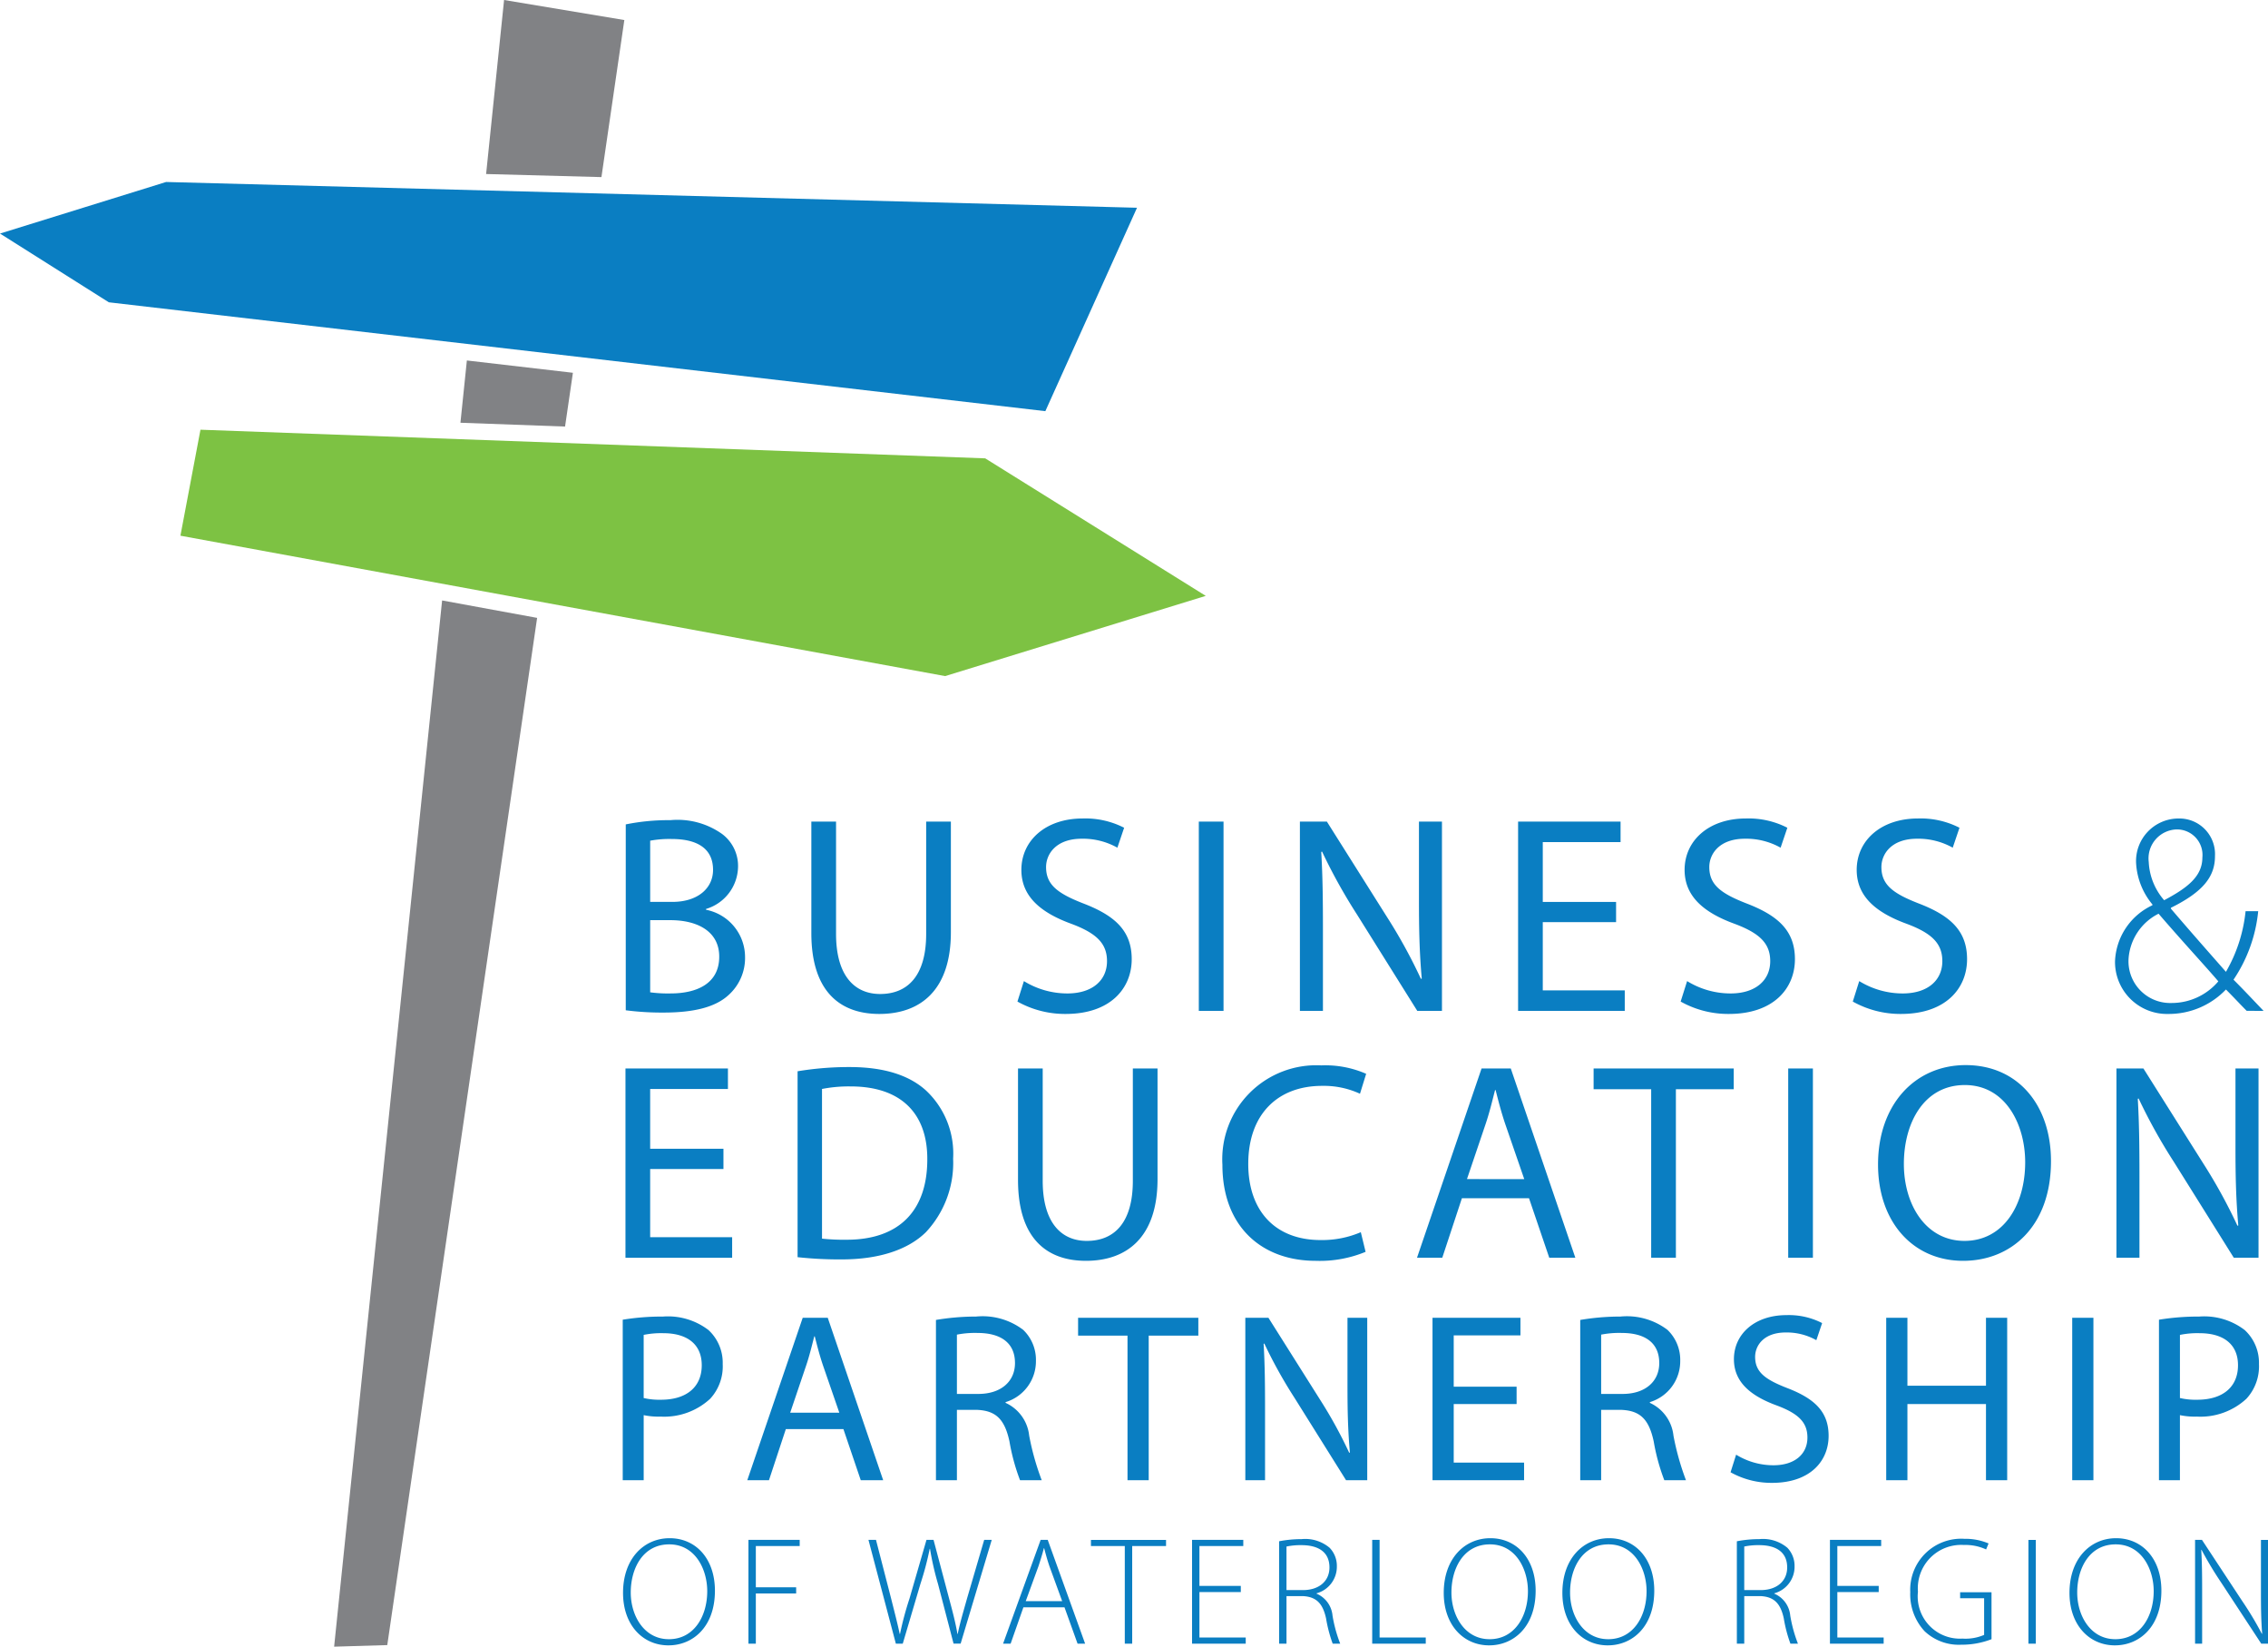 <svg xmlns="http://www.w3.org/2000/svg" viewBox="0 0 165.323 120"><defs><style>.cls-2{fill:#0a7ec2}</style></defs><g id="Layer_2" data-name="Layer 2"><g id="Layer_1-2" data-name="Layer 1"><path d="M43.841 12.906L45.51 1.46 36.744 0l-1.31 12.682 8.407.224zm-2.652 18.179l.572-3.919-7.729-.897-.469 4.538 7.626.278zm-8.962 12.672L24.356 120l3.874-.115 10.923-74.857-6.926-1.271z" fill="#818285"/><path class="cls-2" d="M82.881 15.14l-6.682 14.823L7.933 22.03 0 17.02l12.108-3.758 70.773 1.878z"/><path fill="#7dc243" d="M14.613 31.315l-1.461 7.724L68.894 49.27l18.998-5.846-16.076-10.022-57.203-2.087z"/><path class="cls-2" d="M47.394 72.315a9.664 9.664 0 001.493.081c1.842 0 3.54-.674 3.54-2.68 0-1.862-1.616-2.66-3.56-2.66h-1.473zm0-6.59h1.616c1.862 0 2.967-1.001 2.967-2.333 0-1.595-1.207-2.25-3.008-2.25a7.61 7.61 0 00-1.575.123zm-1.78-5.647a15.643 15.643 0 013.252-.309 5.606 5.606 0 013.766 1.004 2.905 2.905 0 011.166 2.436 3.264 3.264 0 01-2.332 3.03v.06a3.516 3.516 0 012.844 3.437 3.624 3.624 0 01-1.187 2.763c-.94.88-2.497 1.291-4.748 1.291a20.46 20.46 0 01-2.761-.166zm15.329-.205v8.186c0 3.07 1.371 4.378 3.213 4.378 2.026 0 3.356-1.35 3.356-4.378v-8.186h1.801v8.062c0 4.237-2.23 5.956-5.218 5.956-2.824 0-4.953-1.597-4.953-5.894v-8.124zm13.693 11.624a6.03 6.03 0 003.17.9c1.824 0 2.888-.962 2.888-2.352 0-1.271-.737-2.027-2.6-2.723-2.25-.82-3.642-2.006-3.642-3.929 0-2.149 1.78-3.746 4.46-3.746a6.191 6.191 0 013.03.675l-.492 1.453a5.118 5.118 0 00-2.598-.653c-1.883 0-2.6 1.124-2.6 2.065 0 1.29.84 1.924 2.743 2.662 2.333.9 3.5 2.025 3.5 4.051 0 2.129-1.557 3.991-4.81 3.991a7.102 7.102 0 01-3.52-.902zm12.75-11.625h1.802v13.794h-1.802zm7.369 13.794V59.872h1.965l4.4 6.98a38.24 38.24 0 012.455 4.48l.062-.02c-.164-1.842-.204-3.52-.204-5.667v-5.773h1.677v13.794h-1.8l-4.38-7a40.276 40.276 0 01-2.558-4.603l-.062.02c.103 1.74.124 3.398.124 5.689v5.894zm23.047-6.467h-5.343v4.973h5.976v1.494h-7.775V59.873h7.469v1.494h-5.67v4.359h5.343v1.473zm5.178 4.298a6.033 6.033 0 003.173.9c1.82 0 2.885-.962 2.885-2.352 0-1.271-.736-2.027-2.598-2.723-2.251-.82-3.643-2.006-3.643-3.929 0-2.149 1.778-3.746 4.46-3.746a6.191 6.191 0 013.03.675l-.492 1.453a5.132 5.132 0 00-2.598-.653c-1.884 0-2.6 1.124-2.6 2.065 0 1.29.839 1.924 2.742 2.662 2.335.9 3.5 2.025 3.5 4.051 0 2.129-1.556 3.991-4.81 3.991a7.099 7.099 0 01-3.52-.902zm12.547 0a6.03 6.03 0 003.172.9c1.821 0 2.885-.962 2.885-2.352 0-1.271-.735-2.027-2.597-2.723-2.251-.82-3.645-2.006-3.645-3.929 0-2.149 1.78-3.746 4.462-3.746a6.193 6.193 0 013.03.675l-.492 1.453a5.133 5.133 0 00-2.599-.653c-1.883 0-2.6 1.124-2.6 2.065 0 1.29.84 1.924 2.744 2.662 2.333.9 3.5 2.025 3.5 4.051 0 2.129-1.557 3.991-4.81 3.991a7.1 7.1 0 01-3.52-.902zm23.129-11.052a2.113 2.113 0 00-2.026 2.375 4.558 4.558 0 001.123 2.783c1.659-.88 2.786-1.718 2.786-3.11a1.859 1.859 0 00-1.863-2.048zm-.349 12.648a4.462 4.462 0 003.395-1.577c-.776-.92-2.577-2.864-4.356-4.93a3.971 3.971 0 00-2.19 3.335 3.042 3.042 0 003.131 3.172zm5.465.573c-.452-.45-.861-.9-1.515-1.557a5.75 5.75 0 01-4.195 1.782 3.789 3.789 0 01-3.89-3.846 4.708 4.708 0 012.724-4.074v-.062a5.15 5.15 0 01-1.188-3.008 3.1 3.1 0 013.11-3.253 2.597 2.597 0 012.64 2.742c0 1.494-.859 2.6-3.213 3.765v.063c1.412 1.657 2.989 3.437 4.012 4.603a11.038 11.038 0 001.432-4.42h.92a10.802 10.802 0 01-1.8 4.993c.716.715 1.371 1.414 2.189 2.272zM52.735 85.19h-5.342v4.972h5.976v1.496h-7.776V77.864h7.469v1.494h-5.669v4.359h5.342v1.473zm7.185 5.075a14.845 14.845 0 001.8.08c3.828 0 5.874-2.126 5.874-5.85.02-3.255-1.821-5.322-5.587-5.322a10.112 10.112 0 00-2.088.185zm-1.781-12.197a23 23 0 013.786-.307c2.558 0 4.379.615 5.587 1.719a6.3 6.3 0 011.965 4.953 7.385 7.385 0 01-1.985 5.362c-1.31 1.288-3.438 1.984-6.12 1.984a28.198 28.198 0 01-3.233-.163zm17.868-.204v8.185c0 3.07 1.37 4.381 3.212 4.381 2.028 0 3.358-1.352 3.358-4.381v-8.185h1.8v8.063c0 4.236-2.23 5.955-5.22 5.955-2.822 0-4.95-1.596-4.95-5.894v-8.124zm23.536 13.363a8.73 8.73 0 01-3.641.655c-3.89 0-6.796-2.456-6.796-6.999a6.854 6.854 0 017.204-7.244 7.453 7.453 0 013.274.614l-.45 1.453a6.295 6.295 0 00-2.764-.574c-3.23 0-5.38 2.068-5.38 5.69 0 3.397 1.943 5.546 5.28 5.546a7.161 7.161 0 002.925-.573zm11.565-5.3l-1.37-3.97c-.307-.9-.514-1.719-.717-2.517h-.041c-.205.798-.41 1.658-.696 2.496l-1.351 3.99zm-4.544 1.393l-1.431 4.336h-1.842l4.706-13.792h2.129l4.706 13.792h-1.901l-1.476-4.336zm13.796-7.943h-4.196v-1.513h10.214v1.513h-4.216v12.279h-1.802V79.377zm9.989-1.513h1.8v13.793h-1.8zm8.431 6.957c0 2.97 1.598 5.608 4.42 5.608 2.825 0 4.423-2.598 4.423-5.73 0-2.762-1.433-5.627-4.4-5.627-2.967 0-4.443 2.74-4.443 5.75m10.724-.205c0 4.727-2.886 7.265-6.405 7.265-3.664 0-6.202-2.845-6.202-7.018 0-4.381 2.703-7.245 6.387-7.245 3.785 0 6.22 2.884 6.22 6.998m4.772 7.039V77.864h1.965l4.4 6.979a38.88 38.88 0 012.455 4.482l.062-.022c-.165-1.84-.206-3.518-.206-5.667v-5.772h1.68v13.792h-1.803l-4.377-6.997a40.015 40.015 0 01-2.56-4.606l-.061.022c.101 1.739.122 3.396.122 5.689v5.892zM46.92 101.88a5.012 5.012 0 001.266.125c1.844 0 2.967-.916 2.967-2.513 0-1.58-1.123-2.336-2.793-2.336a6.301 6.301 0 00-1.44.124zm-1.527-5.707a17.802 17.802 0 012.933-.229 4.863 4.863 0 013.32.984 3.242 3.242 0 011.035 2.476 3.48 3.48 0 01-.912 2.528 4.936 4.936 0 01-3.62 1.302 5.275 5.275 0 01-1.228-.106v4.741h-1.528zm15.789 6.779l-1.177-3.407c-.264-.774-.439-1.475-.615-2.16h-.035c-.175.685-.352 1.423-.597 2.142l-1.159 3.425zm-3.9 1.194l-1.229 3.723h-1.58l4.04-11.836h1.825l4.04 11.836h-1.634l-1.264-3.723zm12.471-2.564h1.563c1.634 0 2.67-.895 2.67-2.249 0-1.528-1.107-2.194-2.722-2.194a6.779 6.779 0 00-1.511.122zm-1.528-5.392a17.678 17.678 0 012.932-.247 4.894 4.894 0 013.426.968 3.022 3.022 0 01.93 2.264 3.11 3.11 0 01-2.212 3.004v.054a2.965 2.965 0 011.72 2.389 18.949 18.949 0 00.914 3.248h-1.581a15.004 15.004 0 01-.771-2.83c-.352-1.63-1.002-2.247-2.39-2.298h-1.44v5.128h-1.528zm13.963 1.142h-3.602v-1.301h8.765v1.301h-3.618v10.537h-1.545V97.332zm8.588 10.537V96.033h1.685l3.776 5.988a33.194 33.194 0 012.11 3.846l.052-.019c-.142-1.578-.176-3.02-.176-4.864v-4.95h1.44v11.835h-1.545l-3.76-6.006a34.536 34.536 0 01-2.196-3.952l-.052.018c.089 1.492.104 2.915.104 4.882v5.058zm19.775-5.549h-4.584v4.268h5.129v1.281h-6.675V96.031h6.41v1.283h-4.864v3.741h4.584v1.265zm6.163-.738h1.565c1.634 0 2.67-.895 2.67-2.249 0-1.528-1.105-2.194-2.722-2.194a6.803 6.803 0 00-1.513.122zm-1.525-5.392a17.636 17.636 0 012.932-.247 4.896 4.896 0 013.425.968 3.023 3.023 0 01.932 2.264 3.11 3.11 0 01-2.213 3.004v.054a2.968 2.968 0 011.72 2.389 19.122 19.122 0 00.912 3.248h-1.58a15.115 15.115 0 01-.773-2.83c-.35-1.63-1-2.247-2.387-2.298h-1.443v5.128h-1.525zm11.363 9.818a5.18 5.18 0 002.723.772c1.562 0 2.475-.824 2.475-2.02 0-1.088-.631-1.737-2.231-2.335-1.93-.704-3.127-1.722-3.127-3.373 0-1.844 1.528-3.213 3.83-3.213a5.306 5.306 0 012.6.58l-.422 1.247a4.386 4.386 0 00-2.231-.562c-1.615 0-2.231.965-2.231 1.774 0 1.105.72 1.65 2.355 2.282 2.003.774 3.002 1.738 3.002 3.478 0 1.826-1.335 3.425-4.128 3.425a6.12 6.12 0 01-3.02-.772zm12.487-9.977v4.953h5.726v-4.953h1.546v11.838h-1.546v-5.549h-5.726v5.549h-1.546V96.031h1.546zm12.012 0h1.546v11.838h-1.546zm7.852 5.849a4.99 4.99 0 001.264.125c1.845 0 2.969-.916 2.969-2.513 0-1.58-1.124-2.336-2.792-2.336a6.304 6.304 0 00-1.44.124zm-1.528-5.707a17.803 17.803 0 012.933-.229 4.852 4.852 0 013.319.984 3.239 3.239 0 011.037 2.476 3.483 3.483 0 01-.913 2.528 4.93 4.93 0 01-3.619 1.302 5.277 5.277 0 01-1.229-.106v4.741h-1.528zM48.76 119.456c1.795 0 2.793-1.627 2.793-3.501 0-1.593-.876-3.41-2.771-3.41-1.919 0-2.804 1.749-2.804 3.51 0 1.706.986 3.4 2.771 3.4zm-.034.449c-1.863 0-3.31-1.471-3.31-3.825 0-2.48 1.503-3.984 3.4-3.984 1.907 0 3.298 1.494 3.298 3.824 0 2.67-1.638 3.984-3.377 3.984zm5.831-7.686h3.736v.449h-3.197v3.007h2.939v.45h-2.939v3.657h-.539v-7.563zm10.745 7.561l-1.996-7.561h.549l1.1 4.264c.246.977.482 1.884.628 2.59h.022a23.756 23.756 0 01.695-2.59l1.234-4.264h.516l1.122 4.23c.248.919.493 1.852.618 2.625h.021c.168-.818.416-1.64.685-2.604l1.245-4.251h.55l-2.267 7.561h-.515l-1.134-4.35a21.164 21.164 0 01-.583-2.56h-.022a22.234 22.234 0 01-.674 2.547l-1.29 4.363zm12.124-3.096l-.92-2.522c-.18-.528-.28-.91-.392-1.337h-.022c-.112.439-.236.83-.393 1.312l-.93 2.547zm-2.827.45l-.93 2.646h-.55l2.737-7.561h.517l2.725 7.561h-.55l-.953-2.647zm7.391-4.466h-2.467v-.448h5.474v.448H82.53v7.114h-.54v-7.114zm8.457 3.355h-3.016v3.31h3.375v.447h-3.913v-7.561h3.735v.449h-3.197v2.906h3.016v.449zm3.33-.146h1.202c1.166 0 1.93-.651 1.93-1.65 0-1.156-.853-1.625-2.042-1.625a5.002 5.002 0 00-1.09.101zm-.538-3.557a8.554 8.554 0 011.64-.157 2.758 2.758 0 012.04.629 1.893 1.893 0 01.529 1.347 2.006 2.006 0 01-1.482 1.974v.023a1.925 1.925 0 011.167 1.603 10.116 10.116 0 00.56 2.043h-.548a10.15 10.15 0 01-.483-1.84c-.237-1.088-.708-1.582-1.706-1.627h-1.179v3.467h-.538zm6.786-.101h.539v7.112h3.365v.451h-3.904v-7.563zm8.558 7.237c1.795 0 2.794-1.627 2.794-3.501 0-1.593-.877-3.41-2.771-3.41-1.919 0-2.805 1.749-2.805 3.51 0 1.706.987 3.4 2.772 3.4zm-.033.449c-1.863 0-3.31-1.471-3.31-3.825 0-2.48 1.503-3.984 3.4-3.984 1.907 0 3.299 1.494 3.299 3.824 0 2.67-1.64 3.984-3.378 3.984zm8.68-.449c1.796 0 2.795-1.627 2.795-3.501 0-1.593-.876-3.41-2.772-3.41-1.92 0-2.804 1.749-2.804 3.51 0 1.706.987 3.4 2.771 3.4zm-.034.449c-1.862 0-3.308-1.471-3.308-3.825 0-2.48 1.503-3.984 3.4-3.984 1.907 0 3.298 1.494 3.298 3.824 0 2.67-1.64 3.984-3.378 3.984zm9.949-4.028h1.199c1.167 0 1.93-.651 1.93-1.65 0-1.156-.853-1.625-2.041-1.625a4.966 4.966 0 00-1.088.101zm-.539-3.557a8.537 8.537 0 011.638-.157 2.762 2.762 0 012.042.629 1.9 1.9 0 01.526 1.347 2.005 2.005 0 01-1.48 1.974v.023a1.921 1.921 0 011.166 1.603 10.3 10.3 0 00.561 2.043h-.548a10.066 10.066 0 01-.484-1.84c-.234-1.088-.705-1.582-1.705-1.627h-1.177v3.467h-.539zm10.341 3.703h-3.016v3.31h3.376v.447h-3.915v-7.561h3.735v.449h-3.196v2.906h3.016v.449zm8.223 3.433a6.012 6.012 0 01-2.211.402 3.625 3.625 0 01-2.67-.986 3.947 3.947 0 01-1.043-2.848 3.714 3.714 0 013.949-3.883 4.323 4.323 0 011.76.337l-.18.437a3.563 3.563 0 00-1.614-.325 3.16 3.16 0 00-3.354 3.41 3.077 3.077 0 003.242 3.412 3.422 3.422 0 001.581-.27v-2.672h-1.749v-.436h2.288zm2.69-7.236h.538v7.562h-.538zm6.336 7.236c1.796 0 2.795-1.627 2.795-3.501 0-1.593-.875-3.41-2.772-3.41-1.917 0-2.803 1.749-2.803 3.51 0 1.706.985 3.4 2.77 3.4zm-.033.449c-1.861 0-3.31-1.471-3.31-3.825 0-2.48 1.504-3.984 3.4-3.984 1.908 0 3.299 1.494 3.299 3.824 0 2.67-1.639 3.984-3.378 3.984zm5.844-.125v-7.561h.504l2.939 4.465a24.142 24.142 0 011.425 2.38l.022-.01c-.078-1.021-.088-1.888-.088-3.065v-3.77h.514v7.561h-.493l-2.883-4.396a26.293 26.293 0 01-1.47-2.445l-.02.01c.054.932.065 1.75.065 3.007v3.824z"/></g></g></svg>
